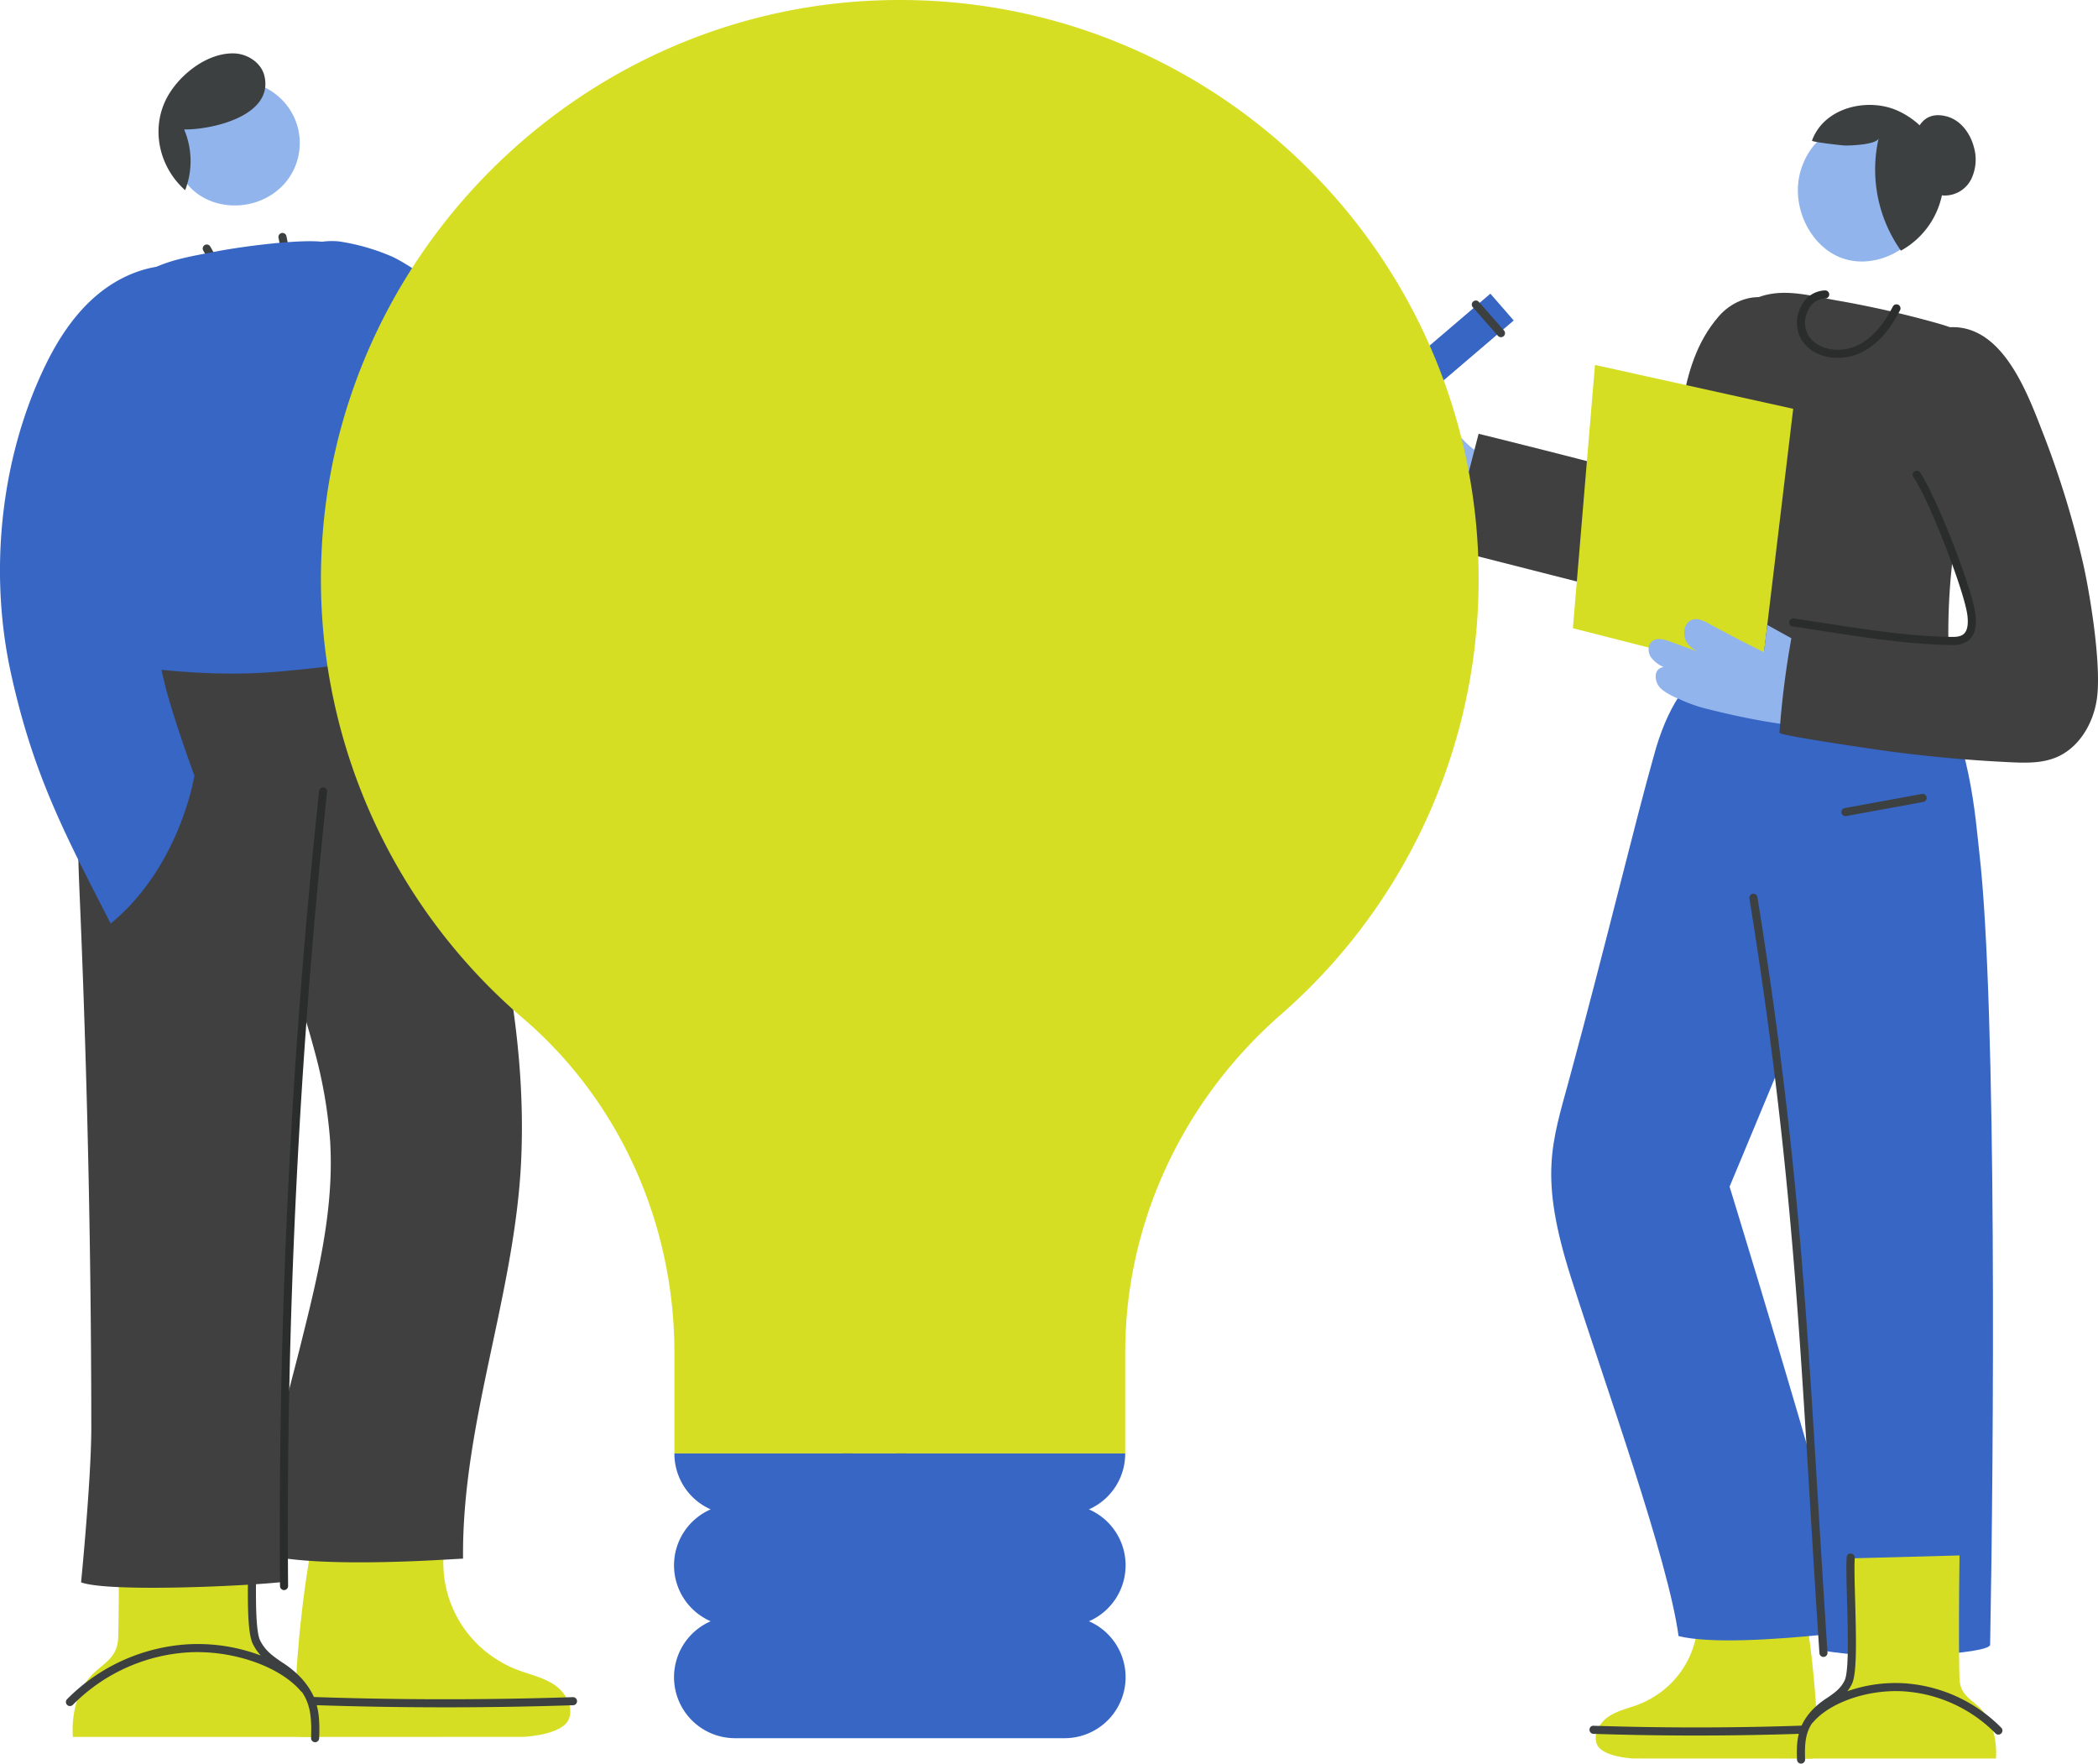 <?xml version="1.0" encoding="UTF-8" standalone="yes"?>
<svg xmlns="http://www.w3.org/2000/svg" width="661.274" height="555.875" viewBox="0 0 661.274 555.875">
  <defs>
    <style>.a{fill:#d6de23;}.b{fill:#3c4040;}.c{fill:#404041;}.d{fill:#91b4ed;}.e{fill:#2b2d2d;}.f{fill:#3766c4;}.g{fill:#848484;}</style>
  </defs>
  <g transform="translate(0 16.824)">
    <g transform="translate(92.148 446.341)">
      <path class="a" d="M480.992,709.2a35.077,35.077,0,0,0,6.131,3.1c3.955,1.532,8.233,2.4,11.774,4.73s6.2,6.815,4.722,10.789c-1.937,5.2-14.434,5.7-14.434,5.7l-70.266.028s-1.729-13.53-1.024-23.012c1.556-20.894,4.357-40.842,10.3-61.288,7.177-.06,42.034,5.385,42.034,5.385s-4.358,11.962-5.209,15.594A35.959,35.959,0,0,0,480.992,709.2Z" transform="translate(-416.43 -649.24)"/>
      <path class="b" d="M504.4,745.626c-28.928.953-58.228.876-87.088-.246a1.316,1.316,0,0,0-1.323,1.225,1.275,1.275,0,0,0,1.224,1.325c15.606.6,31.342.9,47.079.9,13.423,0,26.847-.219,40.192-.657a1.275,1.275,0,0,0-.083-2.549Z" transform="translate(-415.984 -673.862)"/>
    </g>
    <g transform="translate(20.775 450.655)">
      <path class="a" d="M379.486,701.17a11.078,11.078,0,0,0,1.21,5.139c1.7,2.97,5.494,5.2,8.512,6.819,11.787,6.307,9.823,22.044,9.823,22.044H322.972s-1.221-11.617,5.534-19.055c3.719-4.094,8.514-5.6,8.724-12.133.488-15.162,0-48.374,0-48.374l42.527,1.14C378.746,656.693,379.46,700.525,379.486,701.17Z" transform="translate(-320.768 -655.186)"/>
      <path class="b" d="M394.443,716.72a31.078,31.078,0,0,0-6.266-5.2c-2.862-1.959-5.334-3.652-6.944-6.958-1.769-3.631-1.314-19.682-.983-31.4.2-7.183.38-13.388.151-16.929a1.274,1.274,0,1,0-2.543.166c.219,3.419.036,9.869-.156,16.694-.471,16.625-.657,28.691,1.239,32.585a15.232,15.232,0,0,0,2.515,3.683,56.367,56.367,0,0,0-23.241-3.514A58.592,58.592,0,0,0,320.4,723.134a1.274,1.274,0,0,0,.019,1.8,1.257,1.257,0,0,0,.892.365,1.281,1.281,0,0,0,.911-.382,56.023,56.023,0,0,1,36.146-16.528c13.964-.853,28.966,4.282,35.737,12.229a1.267,1.267,0,0,0,.359.29c2.448,3.681,3.115,7.5,2.848,14.462a1.275,1.275,0,0,0,1.225,1.325h.05a1.273,1.273,0,0,0,1.271-1.225C400.174,727.329,399.444,722.446,394.443,716.72Z" transform="translate(-320.039 -655.039)"/>
    </g>
    <g transform="translate(49.965)">
      <path class="d" d="M388.879,61.361c-12.713-1.573-25.11,10.875-22.265,24.6,3.3,15.9,24.357,18.933,34.489,7a19.41,19.41,0,0,0-2.755-27.5A18.83,18.83,0,0,0,388.879,61.361Z" transform="translate(-361.052 -52.303)"/>
      <path class="b" d="M392.5,55.771q.1.31.174.632c2.9,12.6-16.735,16.93-25.322,16.806a25.505,25.505,0,0,1,.322,19.144c-7.884-6.97-10.73-18.4-6.321-27.989,3.537-7.693,12.858-15.375,21.719-15.127C387.151,49.351,391.269,51.929,392.5,55.771Z" transform="translate(-359.279 -49.231)"/>
    </g>
    <g transform="translate(32.628 56.596)">
      <path class="b" d="M365.639,350.507a1.29,1.29,0,0,0-1.48,1.029A87.02,87.02,0,0,1,336.4,401.049a1.275,1.275,0,0,0,1.693,1.906,89.584,89.584,0,0,0,28.576-50.969A1.274,1.274,0,0,0,365.639,350.507Z" transform="translate(-335.972 -182.982)"/>
      <path class="b" d="M468.552,230.38a136.305,136.305,0,0,1-.563-15.061c-.022-11.109-.045-22.6-4.879-33.042a1.275,1.275,0,1,0-2.314,1.072c4.6,9.938,4.622,21.14,4.644,31.975a138.162,138.162,0,0,0,.58,15.348,1.274,1.274,0,0,0,1.265,1.128,1.438,1.438,0,0,0,.148-.009A1.275,1.275,0,0,0,468.552,230.38Z" transform="translate(-367.91 -139.712)"/>
      <path class="b" d="M402.876,125.343a1.273,1.273,0,0,0-.983,1.51,137.239,137.239,0,0,1,2.067,44.294c-3.68-6.475-7.172-12.637-10.663-18.8-4.2-7.409-8.4-14.812-12.906-22.744a1.275,1.275,0,1,0-2.218,1.261c4.511,7.931,8.707,15.332,12.906,22.741,4.08,7.2,8.164,14.405,12.546,22.111a1.278,1.278,0,0,0,1.109.644,1.292,1.292,0,0,0,.237-.022A1.276,1.276,0,0,0,406,175.272a139.85,139.85,0,0,0-1.611-48.947A1.265,1.265,0,0,0,402.876,125.343Z" transform="translate(-346.738 -125.312)"/>
      <path class="b" d="M363.05,299.278a1.252,1.252,0,0,0,.408-.067,1.276,1.276,0,0,0,.8-1.617c-9.6-28.425-8.791-60.306,2.284-89.77a1.275,1.275,0,1,0-2.387-.9c-11.283,30.012-12.1,62.5-2.313,91.483A1.278,1.278,0,0,0,363.05,299.278Z" transform="translate(-340.859 -146.004)"/>
    </g>
    <path class="c" d="M434.49,295.269c-5.836-21.378-18.214-21.032-37.315-19.994-3.269.178-47.769,1.39-46.89,5.132,1.016,4.257-17.843,33.076-20.993,43.112-5.029,16.019-4.259,33.2-3.544,49.974q2.352,55.21,3.179,110.473.418,27.976.446,55.958c.016,16.119-3.156,48.29-3.226,49.022,8.639,3.192,52.438,1.178,63.787-.141q-.05-3.7-.087-7.493c20.556,2.982,56.682-.009,56.694.184-.417-42.747,16.43-83.242,18.329-125.806C467.343,400.241,448.91,348.094,434.49,295.269ZM404.71,462.608c-.848,17.659-5.264,35.051-9.534,52.162-1.626,6.516-3.506,13.406-5.2,20.457.2-11.527.544-22.9,1.077-33.616,1.506-30.282,2.985-58.035,4.491-88.317q.127-2.559.3-5.106,2.085,6.492,3.842,13.1a147.288,147.288,0,0,1,4.957,28.484A117.388,117.388,0,0,1,404.71,462.608Z" transform="translate(-300.592 -107.028)"/>
    <path class="e" d="M424.447,360.244a1.269,1.269,0,0,0-1.4,1.132,2194.246,2194.246,0,0,0-12.314,250.6A1.276,1.276,0,0,0,412,613.239h.01a1.274,1.274,0,0,0,1.265-1.285,2191.692,2191.692,0,0,1,12.3-250.307A1.277,1.277,0,0,0,424.447,360.244Z" transform="translate(-322.471 -128.883)"/>
    <path class="f" d="M327,346.52c21.891-17.963,26.382-46.591,26.382-46.591s-6.554-17.812-9.261-28.628a116.673,116.673,0,0,1,1.8-64.141c3.062-9.524,7.5-19.687,14.018-27.342,6.368-7.484,14.622-10.837,11.357-23.114-2.538-9.544-11.923-16.378-21.742-17.431s-19.724,3.01-27.216,9.444-12.809,15.054-16.947,24.02c-13.505,29.261-16.581,64.195-9.827,94.915C302.444,298.923,311.941,317.3,327,346.52Z" transform="translate(-292.111 -72.249)"/>
    <path class="f" d="M455.612,154.386c-12.006-8.751-23.924-17.567-30.368-20.643a66.757,66.757,0,0,0-16.84-4.865,22.1,22.1,0,0,0-5.429.1c-7.277-.821-25.152,1.448-33.564,3.1-10.64,2.084-22.908,3.663-28.274,13.085-4.7,8.262-8.647,116.128-12.468,115.488,19.875,3.343,40.672,5.593,60.744,3.8,18.8-1.684,44.507-4.872,47.431-9.447,1.223-1.914-1.255-20.225-2.083-26.02-1.4-9.789-1.418-19.148-1.663-28.417,10.089,5.953,20.64,11.3,29.569,16.264C473.472,222.832,470.664,165.358,455.612,154.386Z" transform="translate(-301.474 -69.599)"/>
  </g>
  <g transform="translate(130.283 86.59)">
    <g transform="translate(22.659 0)">
      <path class="b" d="M632.841,559.185c-15.75-12.606-23.732-34.333-24.406-66.421-.573-27.36,4.179-57.356,8.372-83.819,1.111-7.012,2.159-13.635,3.051-19.854,3-20.915-22.911-42.141-41.83-57.64-3.247-2.66-6.314-5.172-9.042-7.52a329.344,329.344,0,0,1-47.656-50.454,122.09,122.09,0,0,1-18.074-32.661c-9.212-25.269-6.919-48.555,6.631-67.34a70.031,70.031,0,0,1,72.543-27.165c14.609,3.33,29,10.4,42.8,21.005,6.148-4.663,40.265-29.061,73.793-23.473,16.529,2.756,30.222,12.467,40.7,28.861.751,1,9.332,12.761,11.862,31.472,2.384,17.636-.471,44.95-27.616,74.924a427.663,427.663,0,0,1-36.34,36.692c-48.8,44.112-57.568,107.055-59.752,156.961-1.27,29.011,3.219,55.766,13.341,79.52l-2.737,1.167c-10.3-24.167-14.866-51.358-13.576-80.817,2.21-50.486,11.11-114.186,60.729-159.037a424.578,424.578,0,0,0,36.1-36.443c26.412-29.166,29.207-55.557,26.907-72.567-2.485-18.383-11.229-30-11.318-30.119l-.071-.1c-10.008-15.683-23.031-24.962-38.711-27.576-34.953-5.823-72.008,23.287-72.378,23.582l-.918.732-.925-.724c-13.727-10.733-28.04-17.851-42.543-21.156a67.045,67.045,0,0,0-69.468,26c-13.117,18.184-15.229,39.885-6.278,64.5a121.551,121.551,0,0,0,17.642,31.914,326.532,326.532,0,0,0,47.262,50.042c2.7,2.323,5.754,4.825,8.987,7.474,19.466,15.947,46.127,37.787,42.89,60.364-.9,6.241-1.946,12.875-3.059,19.9C611.707,460.153,600.7,529.645,634.7,556.862Z" transform="translate(-497.709 -143.017)"/>
    </g>
    <g transform="translate(0 71.229)">
      <path class="b" d="M613.251,348.5,579.3,268.156,556.021,308.6H467.248v-3.333h86.846l25.67-44.585,32.915,77.9,29.187-99.812,17.829,59.451,15-21.408,13.73,23.513H751.53v3.333H686.511l-12.071-20.674-15.961,22.78-16.572-55.258Z" transform="translate(-467.248 -238.769)"/>
    </g>
  </g>
  <g transform="translate(403.664 33.068)">
    <g transform="translate(85.271 170.931)">
      <path class="a" d="M986.774,728.784a28.241,28.241,0,0,1-4.933,2.5c-3.182,1.233-6.624,1.927-9.473,3.806s-4.992,5.482-3.8,8.681c1.559,4.182,11.613,4.581,11.613,4.581l56.536.023s1.392-10.887.823-18.515c-1.251-16.811-3.506-32.861-8.291-49.312-5.775-.048-33.819,4.334-33.819,4.334s3.507,9.624,4.191,12.546a28.933,28.933,0,0,1-12.847,31.359Z" transform="translate(-954.207 -398.091)"/>
      <path class="b" d="M1036.971,757.563c-23.237.9-46.806.963-70.051.2a1.19,1.19,0,0,0-1.318,1.232,1.277,1.277,0,0,0,1.232,1.318c10.725.352,21.513.527,32.309.527,12.671,0,25.348-.242,37.929-.727a1.276,1.276,0,1,0-.1-2.549Z" transform="translate(-953.533 -417.816)"/>
      <path class="f" d="M1084.295,365.464c-1.165-10.048-2.737-36.956-15.74-56.119-6.27-9.24-28.3-10.785-43.69-5.413-17.485-4.239-34.816-.028-43.226,31.42-5.84,20.636-15.238,59.924-26.514,101.406-5.6,20.605-9.693,30.771.508,62.844,10.624,33.4,30.618,88.657,33.877,112.923,9.924,2.489,30.53,1.074,45.147-.376q.138,2.431.278,4.911c17.452,3.336,52.727,1.132,52.782-1.8C1088.829,556.405,1089.925,414.017,1084.295,365.464Zm-78.7,105.394s6.536-15.591,15.28-36.686c4.624,38.084,7.295,70.069,10.57,123.154C1020.023,517.776,1005.591,470.858,1005.591,470.858Z" transform="translate(-949.378 -300.847)"/>
      <g transform="translate(77.419 285.671)">
        <path class="a" d="M1071.228,722.327a8.912,8.912,0,0,1-.974,4.134c-1.368,2.39-4.42,4.187-6.848,5.486-9.484,5.076-7.9,17.737-7.9,17.737H1116.7s.983-9.347-4.452-15.332c-2.993-3.294-6.85-4.506-7.019-9.762-.393-12.2,0-38.92,0-38.92l-34.217.917C1071.823,686.541,1071.249,721.808,1071.228,722.327Z" transform="translate(-1053.951 -685.075)"/>
        <path class="b" d="M1117.855,739.739a47.39,47.39,0,0,0-30.583-13.985,45.814,45.814,0,0,0-17.906,2.511,12.407,12.407,0,0,0,1.438-2.288c1.551-3.18,1.4-12.916,1.022-26.32-.156-5.491-.3-10.679-.125-13.421a1.273,1.273,0,0,0-1.189-1.355,1.185,1.185,0,0,0-1.354,1.189c-.186,2.861-.043,7.867.119,13.659.265,9.4.631,22.268-.764,25.132-1.268,2.6-3.23,3.943-5.5,5.5a25.1,25.1,0,0,0-5.089,4.226c-4.056,4.644-4.671,8.783-4.422,15.263a1.276,1.276,0,0,0,1.275,1.225h.05a1.277,1.277,0,0,0,1.224-1.324c-.215-5.51.307-8.54,2.221-11.446a1.259,1.259,0,0,0,.3-.255c5.4-6.337,17.411-10.437,28.548-9.753a44.817,44.817,0,0,1,28.923,13.229,1.275,1.275,0,1,0,1.819-1.786Z" transform="translate(-1053.451 -684.87)"/>
      </g>
      <g transform="translate(62.466 46.237)">
        <path class="b" d="M1099.191,364.045a1.283,1.283,0,0,0-1.484-1.026l-24.319,4.452a1.275,1.275,0,0,0,.229,2.53,1.361,1.361,0,0,0,.229-.02l24.318-4.452A1.275,1.275,0,0,0,1099.191,364.045Z" transform="translate(-1043.336 -363.003)"/>
        <path class="b" d="M1054.9,595.559c-3.837-63.41-6.868-113.495-19.021-189.17a1.274,1.274,0,1,0-2.516.4c12.133,75.55,15.16,125.578,18.991,188.918.926,15.316,1.9,31.453,3.067,48.956a1.274,1.274,0,0,0,1.271,1.192.785.785,0,0,0,.082,0,1.273,1.273,0,0,0,1.189-1.354C1056.806,627,1055.83,610.872,1054.9,595.559Z" transform="translate(-1033.35 -373.841)"/>
      </g>
    </g>
    <g transform="translate(163.006 0)">
      <path class="d" d="M1080.7,79.711c-10.092-2.687-21.958,1.1-25.89,13.914-3.382,11.024,2.748,24.077,13.032,27.754s23.016-2.635,27.066-13.422C1100.478,93.124,1091.629,82.622,1080.7,79.711Z" transform="translate(-1053.875 -73.072)"/>
      <path class="b" d="M1110.876,84.305c-1.131-4.289-4.105-8.362-8.376-9.563-4.248-1.2-7.034.2-8.7,2.752a25.759,25.759,0,0,0-6.762-4.529c-9.344-4.329-23.333-1.273-27.173,9.366-.144.4,9.131,1.468,10.155,1.518,1.618.08,10.373-.215,10.873-2.331a44.32,44.32,0,0,0,7,35.484,26.074,26.074,0,0,0,12.926-17.452c.212.034.426.06.643.076a9.366,9.366,0,0,0,8.552-5.084A14.165,14.165,0,0,0,1110.876,84.305Z" transform="translate(-1055.41 -71.067)"/>
    </g>
    <g transform="translate(0 59.237)">
      <g transform="translate(0 0.254)">
        <path class="d" d="M872.633,191.628c-6.007-.884-12.436-.322-18.535.315-1.647.172-3.406.39-4.662,1.469-3.634,3.121.895,7.874,4.089,8.631,6.884,1.628,13.494-.841,17.276,7.319,1.3,2.808,1.038,7.362,2.978,9.747,1.857,2.284,7.2,3.769,9.843,5.079q11.1,5.493,22.323,10.734c.344.161,6.169-16.418,6.84-18.121-5.08-3.555-10.638-3.345-15.471-7.815-4.708-4.355-8.3-9.907-13.746-13.443A27.046,27.046,0,0,0,872.633,191.628Z" transform="translate(-838.166 -161.318)"/>
        <path class="f" d="M837.261,205.361l-2.476,8.591a.883.883,0,0,0,.973,1.12l8.852-1.259,63.581-54.321-7.349-8.452Z" transform="translate(-834.749 -151.04)"/>
        <path class="b" d="M925.879,163.4l-7.9-8.989a1.274,1.274,0,1,0-1.912,1.683l7.9,8.989a1.265,1.265,0,0,0,.956.433,1.273,1.273,0,0,0,.956-2.116Z" transform="translate(-855.494 -151.793)"/>
        <path class="d" d="M877.894,217.508a16.074,16.074,0,0,1-4.218-.312,28.338,28.338,0,0,1-12.136-5.607c-1.574-1.262-3.07-2.726-4.979-3.375-4.557-1.548-6.83,1.142-5.2,5.455,1.59,4.2,5.984,9.851,9.927,12.066,9.2,5.169,29.348,5.007,40.751,13.735a112.088,112.088,0,0,0,7.734-17.754c-4.405-.411-17.648-6.61-22.057-6.182C884.317,215.866,881.331,217.3,877.894,217.508Z" transform="translate(-838.87 -165.57)"/>
      </g>
      <path class="c" d="M989.858,253.222s29.361-83.5,27.66-88.969-5.994-10.425-11.616-11.5c-5.418-1.032-11.145,1.595-14.769,5.754-14.373,16.5-10.256,38.951-18.115,52.049-17.963-5.239-57.631-14.969-57.631-14.969l-9.356,36.3Z" transform="translate(-853.005 -151.169)"/>
      <path class="c" d="M1090.084,263.7a199.5,199.5,0,0,1,4.579-48.714c3.167-14.4,16.035-35.937,3.169-49.063-3.155-3.219-7.67-4.637-12.012-5.847q-15.289-4.261-30.954-6.981c-8.917-1.549-18.128-4.445-26.68-.149-7.568,3.8-12.164,11.829-13.639,19.9a311.276,311.276,0,0,0-1.7,98.479,225.965,225.965,0,0,0,67.1,18.168c2.823.312,5.945.493,8.227-1.2,3.322-2.462,3.128-7.393,2.729-11.509Q1090.277,270.261,1090.084,263.7Z" transform="translate(-879.566 -150.699)"/>
      <path class="a" d="M958.562,264.229l59.322,15.125L1028,195.067l-62.481-13.829Z" transform="translate(-866.459 -158.52)"/>
      <path class="d" d="M1053.955,304.512c-4.867-1.973-25.916-13.751-25.916-13.751l-1.068,8.6s-5.616-2.762-10.4-5.291c-3.408-1.8-6.475-3.449-7.013-3.742-1.529-.835-3.249-1.7-4.938-1.268-2.955.748-3.548,5.094-1.733,7.542a8.914,8.914,0,0,0,3.271,2.587l-8.78-3.2c-1.874-.684-4.175-1.3-5.694-.008-1.384,1.179-1.3,3.458-.3,4.982a9.8,9.8,0,0,0,4.044,3.1,2.725,2.725,0,0,0-2.535,2.374,5.291,5.291,0,0,0,2.088,4.791c1.831,1.512,4.55,2.581,6.711,3.543a47.522,47.522,0,0,0,7.82,2.585c7.082,1.769,14.2,3.3,21.418,4.39,7.035,1.062,14.533,1.949,21.628,2.437C1053.48,322.665,1055.25,305.18,1053.955,304.512Z" transform="translate(-874.673 -186.104)"/>
      <path class="c" d="M1146.154,282.213c-1.066,7.83-5.594,15.617-12.895,18.64-4.506,1.866-9.555,1.744-14.426,1.513q-19.2-.907-38.268-3.447c-2.794-.372-34.544-4.971-34.481-5.841a286.647,286.647,0,0,1,4.735-35c-.007.039.036.083.065.1,2.34,1.2,35.41,5.154,40.867,5.594,3.722.3,9.741,1.346,13.063-.908,4.169-2.83,1.61-9.7.226-13.285q-10.592-27.406-21.183-54.811c-2.475-6.4-3.353-12.6-.456-19.175,2.635-5.984,8.477-9.349,14.785-10.191,17.484-2.332,25.678,19.633,30.678,32.518a295.714,295.714,0,0,1,13.049,42.332C1144.3,251.141,1147.531,272.085,1146.154,282.213Z" transform="translate(-888.874 -154.42)"/>
    </g>
    <g transform="translate(160.261 58.472)">
      <path class="e" d="M1066.373,170.938a16.736,16.736,0,0,0,6.824-1.436c5.12-2.317,9.182-6.633,12.787-13.586a1.274,1.274,0,1,0-2.264-1.172c-3.326,6.415-7,10.367-11.572,12.433-4.793,2.168-11.883,1.547-15.011-3.22a8.264,8.264,0,0,1,.017-8.268,6,6,0,0,1,5.185-3.471c.027,0,.067,0,.076,0a1.275,1.275,0,0,0,.017-2.549h-.089a8.58,8.58,0,0,0-7.427,4.8,10.72,10.72,0,0,0,.09,10.889C1057.546,169.23,1061.971,170.938,1066.373,170.938Z" transform="translate(-1051.029 -149.671)"/>
      <path class="e" d="M1108.933,271.608c-.9-8.557-12.84-38.383-17.491-45.006a1.274,1.274,0,1,0-2.085,1.464c4.783,6.815,16.249,36.292,17.039,43.809.309,2.927-.116,4.8-1.294,5.732-1.039.82-2.635.873-4.2.833-13.065-.239-26.364-2.3-39.223-4.292-3.353-.518-6.7-1.035-10.039-1.523a1.274,1.274,0,1,0-.365,2.523c3.329.485,6.668,1,10.011,1.521,12.946,2.005,26.331,4.079,39.569,4.322.193,0,.384.007.581.007a8.207,8.207,0,0,0,5.235-1.384C1109.537,277.361,1109.081,273.028,1108.933,271.608Z" transform="translate(-1050.186 -169.235)"/>
    </g>
  </g>
  <path class="a" d="M603.229,26.759c-94.261,3.689-171.044,80.27-174.962,174.521A182.076,182.076,0,0,0,491.86,347.629c30.61,26.244,47.648,64.98,47.648,105.3v31.8H681.6v-31.8c0-40.969,18.22-79.537,49.051-106.516A182.017,182.017,0,0,0,793,209.064C793,105.87,707.328,22.686,603.229,26.759Z" transform="translate(-326.94 -26.615)"/>
  <path class="a" d="M828.669,241.03h11.94v28.412H818.878Z" transform="translate(-427.021 -81.529)"/>
  <path class="f" d="M720.034,677.713h0a19.228,19.228,0,0,0-11.564-17.636,19.191,19.191,0,0,0,11.438-17.626H577.82a19.19,19.19,0,0,0,11.439,17.626A19.228,19.228,0,0,0,577.7,677.713h0a19.227,19.227,0,0,0,11.553,17.631,19.226,19.226,0,0,0,7.67,36.855H700.81a19.226,19.226,0,0,0,7.67-36.855A19.227,19.227,0,0,0,720.034,677.713Z" transform="translate(-365.252 -184.336)"/>
  <path class="g" d="M832.04,241.03" transform="translate(-430.391 -81.529)"/>
</svg>